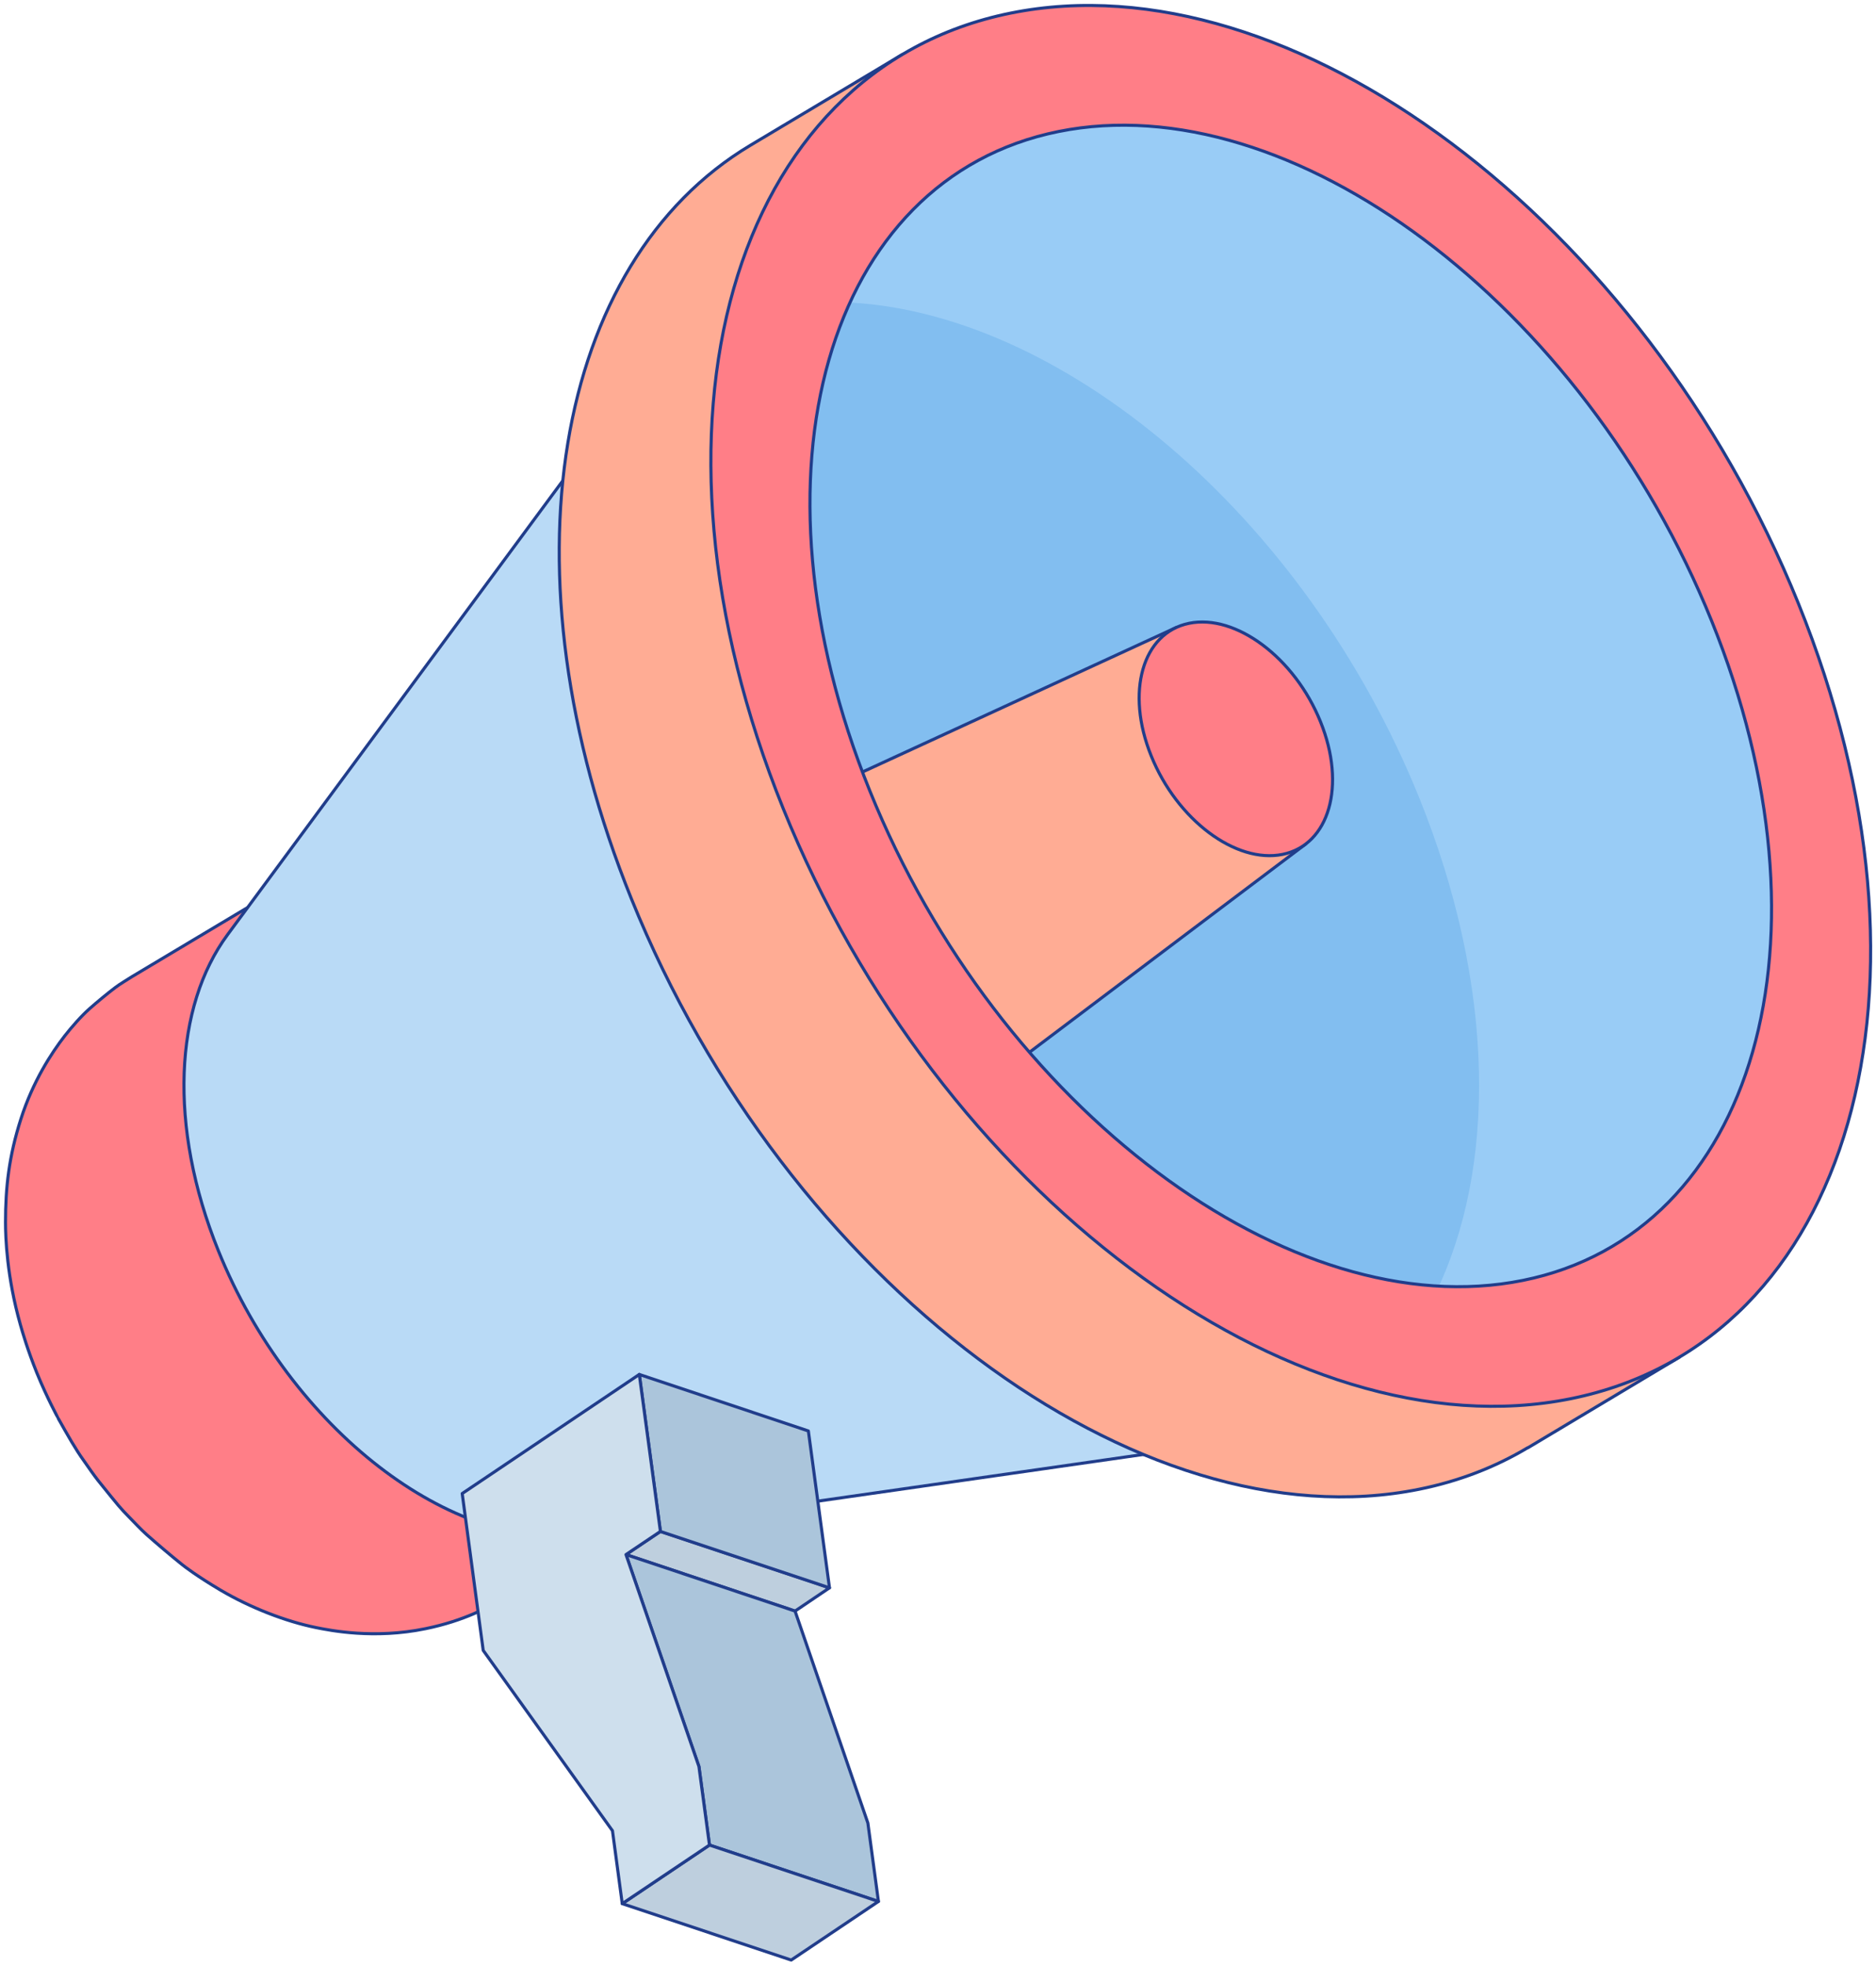 <svg width="664" height="696" viewBox="0 0 664 696" fill="none" xmlns="http://www.w3.org/2000/svg">
<path d="M313.057 86.093C327.89 65.817 348.641 51.781 374.648 46.517C456.913 29.907 560.434 107.46 605.83 219.754C651.225 332.048 621.325 436.544 539.061 453.155C536.802 453.622 534.544 453.895 532.286 454.285C268.129 503.804 176.871 272.509 168.656 283.738C216.777 217.844 264.936 151.949 313.057 86.054V86.093Z" fill="#99CCF6"/>
<path d="M502.308 282.334C529.444 349.437 529.678 413.734 507.914 458.184C262.483 489.571 176.598 272.898 168.656 283.777C211.715 224.822 254.775 165.907 297.795 106.952C374.609 109.292 461.662 181.854 502.308 282.334Z" fill="#82BEF0"/>
<path d="M7.397 396.071C11.641 382.775 18.22 372.715 22.931 366.633C25.345 363.552 28.771 359.614 31.691 357.041C34.338 354.701 37.998 351.66 40.84 349.516C42.475 348.268 44.889 346.864 46.641 345.733C63.577 335.596 80.513 325.458 97.448 315.359C75.14 344.057 64.667 384.53 87.092 440.014C113.255 504.7 163.711 539.753 209.73 538.466C216.465 537.102 223.356 538.817 228.846 535.542C211.91 545.68 194.974 555.817 178.039 565.916C172.977 568.801 164.49 573.636 150.591 576.482C132.41 580.226 116.953 577.106 111.892 576.093C101.069 573.909 88.455 568.957 78.138 562.875C69.689 557.884 65.173 554.374 64.356 553.712C60.501 550.631 55.518 546.381 51.819 543.106C49.911 541.39 47.537 538.856 45.746 537.023C42.475 533.67 42.32 533.475 34.728 524.039C33.132 522.012 31.185 519.166 29.706 517.06C26.785 513.044 23.944 507.975 20.634 502.088C20.634 502.01 16.702 494.952 13.003 485.828C9.733 477.679 8.02 471.713 7.202 468.828C2.414 451.945 1.947 437.908 1.947 432.644C1.947 420.323 3.153 409.328 7.397 396.071Z" fill="#FF7E87" stroke="#213D8B" stroke-width="1.092" stroke-linecap="round" stroke-linejoin="round"/>
<path d="M286.038 431.514C344.709 387.259 403.419 343.004 462.091 298.788C446.09 274.653 423.392 234.687 416.345 222.093C349.615 252.818 282.845 283.582 216.115 314.307C196.22 323.47 189.952 352.674 202.566 383.789C216.504 418.296 248.351 442.158 273.618 437.05C278.329 436.076 282.495 434.204 286.077 431.514H286.038Z" fill="#FFAC94" stroke="#213D8B" stroke-width="1.092" stroke-linecap="round" stroke-linejoin="round"/>
<path d="M206.927 543.184C299.781 529.849 392.596 516.554 485.45 503.219C397.54 515.852 289.853 433.074 241.927 314.541C208.211 231.1 212.844 151.675 247.884 104.223C192.093 179.788 136.303 255.313 80.513 330.878C61.864 356.144 59.372 398.411 77.32 442.782C102.821 505.831 160.13 549.891 206.888 543.184H206.927Z" fill="#B9DAF6" stroke="#213D8B" stroke-width="1.092" stroke-linecap="round" stroke-linejoin="round"/>
<path d="M420.9 220.611C437.446 217.258 458.275 232.855 467.385 255.469C476.535 278.045 470.5 299.061 453.954 302.415C437.407 305.768 416.578 290.171 407.468 267.557C398.319 244.981 404.354 223.965 420.9 220.611Z" fill="#FF7E87" stroke="#213D8B" stroke-width="1.092" stroke-linecap="round" stroke-linejoin="round"/>
<path d="M540.774 512.46C558.644 501.776 576.553 491.054 594.423 480.37C582.937 487.232 566.625 487.193 552.531 490.04C453.292 510.081 339.959 419.817 285.181 284.362C248.195 172.263 250.064 60.709 319.286 19.34C301.377 30.023 283.507 40.746 265.598 51.429C196.376 92.799 176.559 202.052 223.512 318.206C278.251 453.622 403.108 547.162 502.308 527.12C516.402 524.274 529.249 519.283 540.735 512.421L540.774 512.46Z" fill="#FFAC94" stroke="#213D8B" stroke-width="1.092" stroke-linecap="round" stroke-linejoin="round"/>
<path d="M357.713 4.64C258.473 24.681 222.422 150.7 277.2 286.155C331.939 421.571 456.796 515.11 555.996 495.069C655.235 475.028 691.287 349.009 636.509 213.554C581.769 78.138 456.952 -15.402 357.713 4.64ZM374.648 46.555C456.913 29.945 560.434 107.498 605.83 219.792C651.225 332.087 621.325 436.583 539.06 453.193C456.796 469.803 353.274 392.25 307.879 279.955C262.483 167.661 292.384 63.165 374.648 46.555Z" fill="#FF7E87" stroke="#213D8B" stroke-width="1.092" stroke-linecap="round" stroke-linejoin="round"/>
<path d="M221.565 550.243L281.405 570.245L293.591 562.018L233.751 542.055L221.565 550.243Z" fill="#BECFDE" stroke="#213D8B" stroke-width="1.092" stroke-linecap="round" stroke-linejoin="round"/>
<path d="M233.751 542.054L293.591 562.018L286.116 506.495L226.276 486.492L233.751 542.054Z" fill="#ABC5DB" stroke="#213D8B" stroke-width="1.092" stroke-linecap="round" stroke-linejoin="round"/>
<path d="M281.405 570.246L307.178 645.264L310.916 673.026L251.115 653.063L247.378 625.262L221.565 550.243L281.405 570.246Z" fill="#ABC5DB" stroke="#213D8B" stroke-width="1.092" stroke-linecap="round" stroke-linejoin="round"/>
<path d="M220.242 673.805L280.042 693.768L310.916 673.025L251.115 653.062L220.242 673.805Z" fill="#BECFDE" stroke="#213D8B" stroke-width="1.092" stroke-linecap="round" stroke-linejoin="round"/>
<path d="M163.595 528.642L171.031 584.165L216.777 647.993L220.242 673.805L251.115 653.062L247.378 625.261L221.565 550.243L233.751 542.054L226.276 486.492L163.595 528.642Z" fill="#CEDFED" stroke="#213D8B" stroke-width="1.092" stroke-linecap="round" stroke-linejoin="round"/>
</svg>
